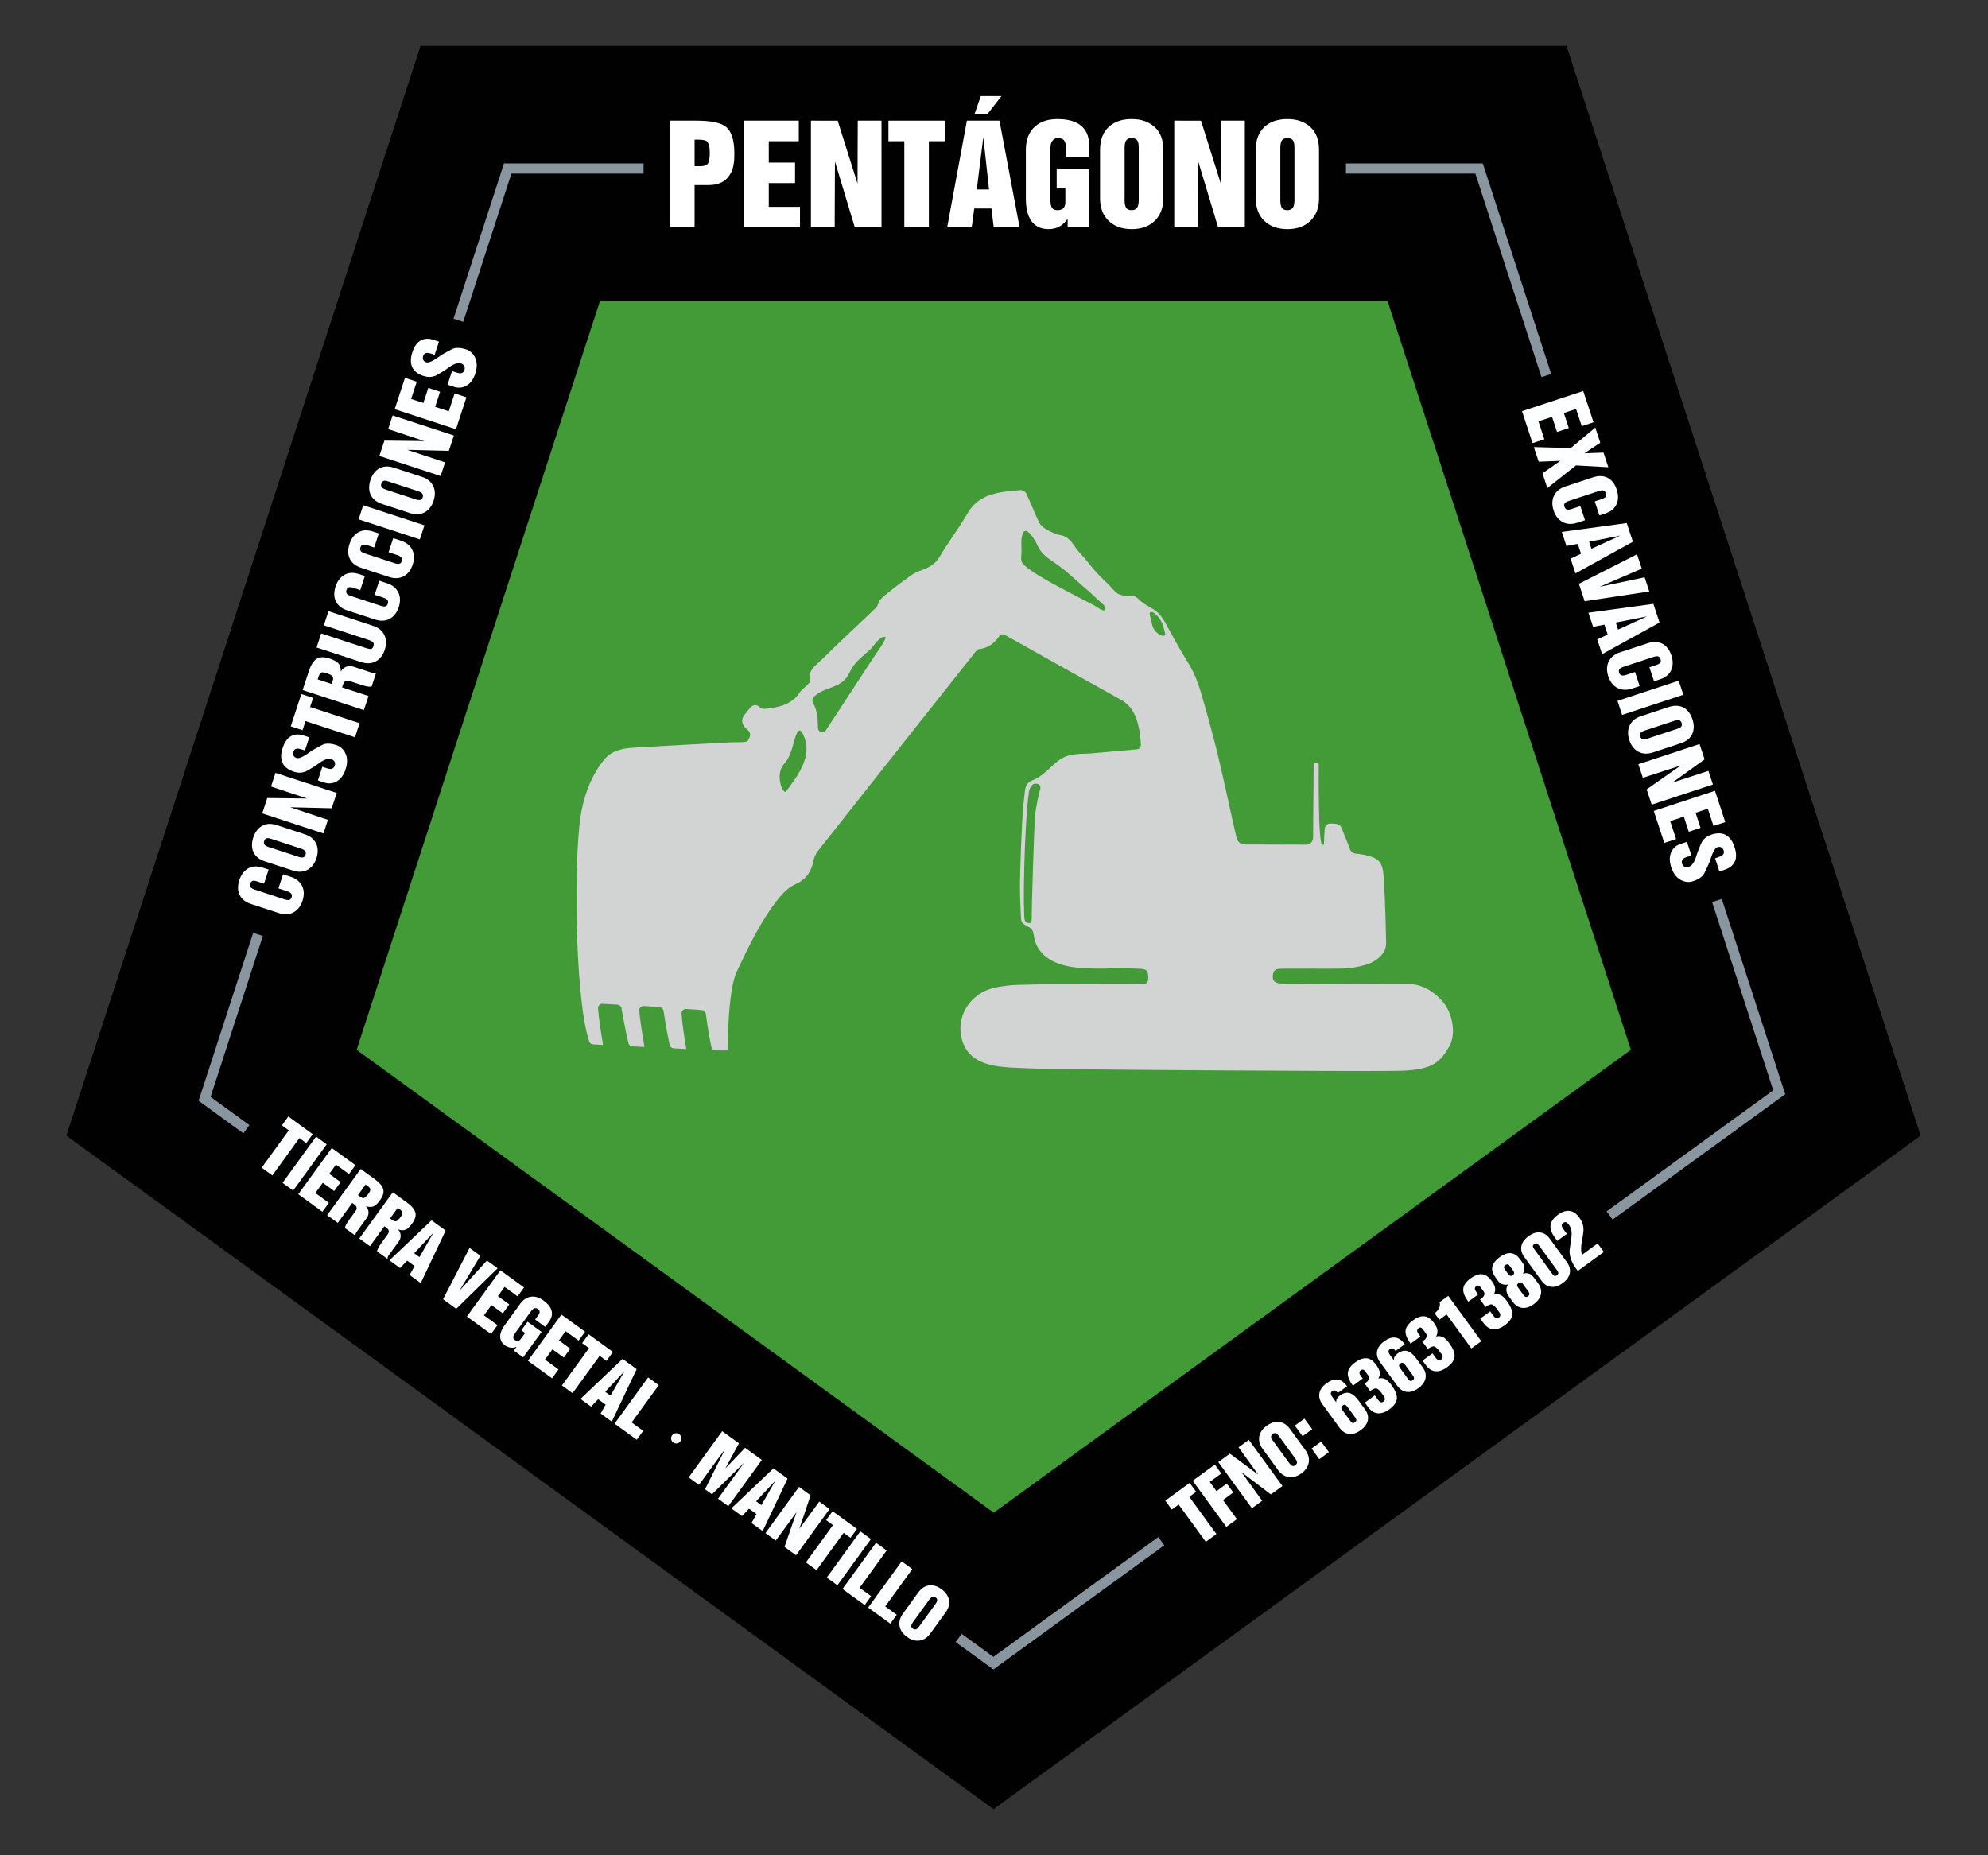 <?xml version="1.0" encoding="UTF-8" standalone="no"?>
<svg
   xmlns:dc="http://purl.org/dc/elements/1.1/"
   xmlns:cc="http://creativecommons.org/ns#"
   xmlns:rdf="http://www.w3.org/1999/02/22-rdf-syntax-ns#"
   xmlns:svg="http://www.w3.org/2000/svg"
   xmlns="http://www.w3.org/2000/svg"
   viewBox="0 0 300 280"
   height="280"
   width="300"
   xml:space="preserve"
   id="svg2"
   version="1.1"><rect x="0" y="0" width="300" height="280" fill="#333333" stroke="none"/><defs
     id="defs6"><clipPath
       id="clipPath26"
       clipPathUnits="userSpaceOnUse"><path
         id="path24"
         d="M 0,506.709 H 532.786 V 0 H 0 Z" /></clipPath></defs><g
     transform="matrix(1.333,0,0,-1.333,0,280)"
     id="g10"><g
       transform="matrix(0.394,0,0,0.394,47.606,204.861)"
       id="g12"><path
         id="path14"
         style="fill:#010101;fill-opacity:1;fill-rule:nonzero;stroke:none"
         d="M 0,0 -101.753,-313.162 164.64,-506.708 431.032,-313.162 329.28,0 Z" /></g><g
       transform="matrix(0.394,0,0,0.394,112.5,38.788)"
       id="g16"><path
         id="path18"
         style="fill:#429b36;fill-opacity:1;fill-rule:nonzero;stroke:none"
         d="M 0,0 183.065,133.004 113.141,348.21 H -113.14 l -69.924,-215.206 z" /></g><g
       transform="matrix(0.394,0,0,0.394,7.5,5.139)"
       id="g20"><g
         clip-path="url(#clipPath26)"
         id="g22"><g
           transform="translate(180.537,479.966)"
           id="g28"><path
             id="path30"
             style="fill:#ffffff;fill-opacity:1;fill-rule:nonzero;stroke:none"
             d="m 0,0 v -7.63 h 1.763 c 1.021,0 1.725,0.27 2.109,0.81 0.331,0.616 0.497,1.644 0.497,3.083 0,1.695 -0.294,2.786 -0.881,3.275 C 3.104,-0.154 2.209,0 0.804,0 Z M -7.057,-25.227 V 5.444 h 7.555 c 4.063,0 6.847,-0.551 8.355,-1.652 1.714,-1.281 2.57,-3.842 2.57,-7.684 0,-1.05 -0.02,-1.774 -0.057,-2.17 -0.037,-0.397 -0.135,-0.986 -0.286,-1.767 -0.155,-0.781 -0.487,-1.557 -0.999,-2.325 -1.202,-1.947 -3.234,-2.92 -6.095,-2.92 H 0 v -12.153 z" /></g><g
           transform="translate(194.796,454.74)"
           id="g32"><path
             id="path34"
             style="fill:#ffffff;fill-opacity:1;fill-rule:nonzero;stroke:none"
             d="M 0,0 V 30.67 H 15.681 V 24.766 H 7.056 v -6.134 h 7.552 V 12.728 H 7.056 V 5.904 h 8.971 V 0 Z" /></g><g
           transform="translate(213.965,454.74)"
           id="g36"><path
             id="path38"
             style="fill:#ffffff;fill-opacity:1;fill-rule:nonzero;stroke:none"
             d="m 0,0 v 30.67 l 7.689,-0.005 5.697,-18.089 0.072,18.094 h 6.824 L 20.282,0 H 12.613 L 6.902,18.938 6.825,0 Z" /></g><g
           transform="translate(236.239,479.506)"
           id="g40"><path
             id="path42"
             style="fill:#ffffff;fill-opacity:1;fill-rule:nonzero;stroke:none"
             d="M 0,0 V 5.904 H 16.179 V 0 H 11.617 V -24.766 H 4.564 V 0 Z" /></g><g
           transform="translate(261.618,465.627)"
           id="g44"><path
             id="path46"
             style="fill:#ffffff;fill-opacity:1;fill-rule:nonzero;stroke:none"
             d="M 0,0 H 3.528 L 1.88,15.029 Z M 1.15,26.836 H 7.093 L 3.03,21.623 h -3.682 z m -3.986,-7.053 h 9.354 l 5.79,-30.671 H 4.87 l -0.652,5.444 h -4.945 l -0.73,-5.444 H -8.51 Z" /></g><g
           transform="translate(275.725,463.098)"
           id="g48"><path
             id="path50"
             style="fill:#ffffff;fill-opacity:1;fill-rule:nonzero;stroke:none"
             d="m 0,0 v 13.917 c 0,2.887 0.856,5.11 2.57,6.67 1.611,1.456 3.783,2.184 6.519,2.184 2.707,0 4.815,-0.523 6.323,-1.57 1.84,-1.28 2.762,-3.26 2.762,-5.944 v -3.411 h -6.71 v 3.067 c 0,1.61 -0.741,2.415 -2.224,2.415 -0.741,0 -1.342,-0.345 -1.8,-1.035 C 7.183,15.731 7.057,15.143 7.057,14.529 V -0.614 c 0,-0.92 0.152,-1.636 0.458,-2.148 0.306,-0.434 0.83,-0.651 1.574,-0.651 1.508,0 2.26,0.767 2.26,2.3 V 2.835 H 8.856 V 8.51 h 9.318 V -8.358 h -6.172 v 2.492 c -1.306,-1.995 -3.146,-2.99 -5.521,-2.99 -2.277,0 -3.988,0.894 -5.138,2.682 C 0.447,-4.691 0,-2.634 0,0" /></g><g
           transform="translate(304.098,477.627)"
           id="g52"><path
             id="path54"
             style="fill:#ffffff;fill-opacity:1;fill-rule:nonzero;stroke:none"
             d="m 0,0 v -15.143 c 0,-0.919 0.151,-1.636 0.458,-2.148 0.306,-0.434 0.83,-0.65 1.573,-0.65 0.842,0 1.431,0.358 1.763,1.073 0.178,0.536 0.269,1.112 0.269,1.725 V 0 C 4.063,0.741 3.986,1.33 3.831,1.764 3.525,2.454 2.925,2.799 2.031,2.799 1.187,2.799 0.598,2.467 0.266,1.803 0.089,1.267 0,0.666 0,0 m -7.057,-14.529 v 13.917 c 0,2.887 0.856,5.111 2.571,6.67 1.61,1.457 3.782,2.185 6.517,2.185 2.707,0 4.9,-0.754 6.573,-2.263 1.674,-1.507 2.513,-3.705 2.513,-6.592 v -13.917 c 0,-2.71 -0.818,-4.863 -2.455,-6.461 -1.635,-1.597 -3.847,-2.395 -6.631,-2.395 -2.76,0 -4.964,0.791 -6.615,2.376 -1.648,1.584 -2.473,3.744 -2.473,6.48" /></g><g
           transform="translate(318.356,454.74)"
           id="g56"><path
             id="path58"
             style="fill:#ffffff;fill-opacity:1;fill-rule:nonzero;stroke:none"
             d="m 0,0 v 30.67 l 7.688,-0.005 5.698,-18.089 0.071,18.094 h 6.825 V 0 H 12.613 L 6.902,18.938 6.824,0 Z" /></g><g
           transform="translate(348.837,477.627)"
           id="g60"><path
             id="path62"
             style="fill:#ffffff;fill-opacity:1;fill-rule:nonzero;stroke:none"
             d="m 0,0 v -15.143 c 0,-0.919 0.151,-1.636 0.458,-2.148 0.306,-0.434 0.83,-0.65 1.573,-0.65 0.842,0 1.431,0.358 1.763,1.073 0.178,0.536 0.269,1.112 0.269,1.725 V 0 C 4.063,0.741 3.986,1.33 3.831,1.764 3.525,2.454 2.925,2.799 2.031,2.799 1.187,2.799 0.598,2.467 0.267,1.803 0.089,1.267 0,0.666 0,0 m -7.057,-14.529 v 13.917 c 0,2.887 0.856,5.111 2.571,6.67 1.61,1.457 3.782,2.185 6.517,2.185 2.707,0 4.9,-0.754 6.573,-2.263 1.674,-1.507 2.513,-3.705 2.513,-6.592 v -13.917 c 0,-2.71 -0.818,-4.863 -2.455,-6.461 -1.635,-1.597 -3.847,-2.395 -6.631,-2.395 -2.76,0 -4.964,0.791 -6.615,2.376 -1.648,1.584 -2.473,3.744 -2.473,6.48" /></g><g
           transform="translate(418.282,401.927)"
           id="g64"><path
             id="path66"
             style="fill:#fdfeff;fill-opacity:1;fill-rule:nonzero;stroke:none"
             d="M 0,0 17.587,5.797 20.551,-3.193 17.163,-4.31 15.532,0.638 12.019,-0.521 13.443,-4.853 10.061,-5.969 8.63,-1.637 4.716,-2.927 6.415,-8.072 3.027,-9.188 Z" /></g><g
           transform="translate(421.682,391.614)"
           id="g68"><path
             id="path70"
             style="fill:#fdfeff;fill-opacity:1;fill-rule:nonzero;stroke:none"
             d="m 0,0 10.61,-0.28 7.039,5.88 1.437,-4.35 -4.556,-3.039 5.489,0.201 1.385,-4.198 -9.295,0.518 -8.229,-6.516 -1.397,4.244 5.106,3.585 -6.204,-0.243 z" /></g><g
           transform="translate(430.723,380.288)"
           id="g72"><path
             id="path74"
             style="fill:#fdfeff;fill-opacity:1;fill-rule:nonzero;stroke:none"
             d="m 0,0 7.983,2.633 c 1.655,0.543 3.091,0.474 4.31,-0.215 1.139,-0.647 1.969,-1.754 2.484,-3.322 0.509,-1.551 0.493,-2.953 -0.057,-4.198 -0.55,-1.245 -1.649,-2.14 -3.302,-2.684 l -1.632,-0.538 -1.327,4.043 1.975,0.653 c 0.428,0.14 0.749,0.297 0.966,0.466 0.338,0.306 0.424,0.715 0.258,1.227 -0.16,0.484 -0.464,0.759 -0.91,0.825 C 10.41,-1.107 10.05,-1.17 9.666,-1.296 L 0.984,-4.158 c -0.526,-0.174 -0.91,-0.398 -1.144,-0.669 -0.194,-0.261 -0.217,-0.601 -0.08,-1.027 0.16,-0.484 0.475,-0.75 0.95,-0.808 0.344,-0.003 0.686,0.055 1.042,0.172 l 2.569,0.847 1.333,-4.043 -2.22,-0.732 c -1.551,-0.513 -2.942,-0.45 -4.166,0.188 -1.225,0.633 -2.101,1.749 -2.627,3.345 -0.521,1.586 -0.487,3.002 0.115,4.244 C -2.649,-1.396 -1.567,-0.515 0,0" /></g><g
           transform="translate(437.568,364.41)"
           id="g76"><path
             id="path78"
             style="fill:#fdfeff;fill-opacity:1;fill-rule:nonzero;stroke:none"
             d="m 0,0 0.664,-2.023 8.31,3.786 z m -7.852,2.821 18.658,2.544 1.767,-5.362 -16.499,-9.094 -1.396,4.241 2.993,1.405 -0.933,2.836 -3.257,-0.613 z" /></g><g
           transform="translate(434.627,352.326)"
           id="g80"><path
             id="path82"
             style="fill:#fdfeff;fill-opacity:1;fill-rule:nonzero;stroke:none"
             d="M 0,0 16.705,8.479 18.067,4.35 5.94,-0.867 18.886,1.863 20.225,-2.203 1.654,-5.01 Z" /></g><g
           transform="translate(445.219,341.194)"
           id="g84"><path
             id="path86"
             style="fill:#fdfeff;fill-opacity:1;fill-rule:nonzero;stroke:none"
             d="m 0,0 0.664,-2.026 8.31,3.789 z M -7.852,2.822 10.806,5.366 12.574,0 l -16.5,-9.094 -1.396,4.241 2.993,1.405 -0.933,2.836 -3.256,-0.613 z" /></g><g
           transform="translate(446.433,332.622)"
           id="g88"><path
             id="path90"
             style="fill:#fdfeff;fill-opacity:1;fill-rule:nonzero;stroke:none"
             d="m 0,0 7.978,2.632 c 1.66,0.544 3.096,0.475 4.315,-0.211 1.139,-0.647 1.963,-1.754 2.483,-3.322 0.51,-1.554 0.493,-2.953 -0.056,-4.201 -0.55,-1.245 -1.649,-2.141 -3.309,-2.684 l -1.625,-0.538 -1.333,4.043 1.98,0.653 c 0.423,0.14 0.75,0.297 0.967,0.469 0.337,0.306 0.423,0.712 0.251,1.227 -0.154,0.484 -0.457,0.759 -0.903,0.822 -0.338,0.003 -0.704,-0.06 -1.082,-0.186 L 0.979,-4.158 C 0.452,-4.333 0.074,-4.553 -0.166,-4.827 -0.354,-5.088 -0.378,-5.425 -0.24,-5.852 c 0.16,-0.483 0.474,-0.752 0.95,-0.81 0.343,-0.003 0.686,0.055 1.041,0.172 l 2.569,0.847 1.334,-4.043 -2.22,-0.732 c -1.551,-0.513 -2.942,-0.45 -4.166,0.188 -1.225,0.635 -2.101,1.749 -2.627,3.348 -0.527,1.583 -0.487,2.999 0.108,4.244 C -2.649,-1.396 -1.568,-0.515 0,0" /></g><g
           transform="translate(445.712,318.689)"
           id="g92"><path
             id="path94"
             style="fill:#fdfeff;fill-opacity:1;fill-rule:nonzero;stroke:none"
             d="M 0,0 17.587,5.797 18.921,1.751 1.334,-4.046 Z" /></g><g
           transform="translate(462.142,312.989)"
           id="g96"><path
             id="path98"
             style="fill:#fdfeff;fill-opacity:1;fill-rule:nonzero;stroke:none"
             d="m 0,0 -8.688,-2.861 c -0.526,-0.175 -0.909,-0.395 -1.144,-0.67 -0.189,-0.261 -0.217,-0.598 -0.074,-1.024 0.16,-0.484 0.475,-0.753 0.95,-0.81 0.344,-0.003 0.686,0.054 1.036,0.172 l 8.688,2.861 c 0.422,0.14 0.749,0.298 0.966,0.469 0.338,0.306 0.424,0.713 0.252,1.228 C 1.826,-0.151 1.528,0.123 1.082,0.186 0.738,0.189 0.378,0.126 0,0 m -9.666,1.296 7.979,2.633 C -0.028,4.473 1.408,4.404 2.627,3.717 3.767,3.07 4.59,1.963 5.111,0.395 5.62,-1.159 5.604,-2.558 5.054,-3.806 4.504,-5.05 3.405,-5.946 1.746,-6.49 l -7.977,-2.632 c -1.552,-0.512 -2.949,-0.449 -4.173,0.188 -1.219,0.636 -2.094,1.749 -2.621,3.349 -0.527,1.582 -0.487,2.999 0.109,4.243 0.601,1.242 1.683,2.123 3.25,2.638" /></g><g
           transform="translate(451.71,300.481)"
           id="g100"><path
             id="path102"
             style="fill:#fdfeff;fill-opacity:1;fill-rule:nonzero;stroke:none"
             d="m 0,0 17.587,5.797 1.453,-4.406 -9.3,-6.688 10.394,3.38 1.287,-3.915 -17.587,-5.797 -1.447,4.398 9.78,6.856 -10.873,-3.537 z" /></g><g
           transform="translate(456.139,287.05)"
           id="g104"><path
             id="path106"
             style="fill:#fdfeff;fill-opacity:1;fill-rule:nonzero;stroke:none"
             d="M 0,0 17.587,5.797 20.551,-3.194 17.163,-4.31 15.532,0.638 12.019,-0.521 13.443,-4.854 10.061,-5.969 8.63,-1.637 4.716,-2.928 6.415,-8.072 3.027,-9.188 Z" /></g><g
           transform="translate(465.668,278.176)"
           id="g108"><path
             id="path110"
             style="fill:#fdfeff;fill-opacity:1;fill-rule:nonzero;stroke:none"
             d="m 0,0 1.288,-3.912 -1.293,-0.429 c -0.59,-0.195 -0.984,-0.412 -1.196,-0.661 -0.292,-0.355 -0.35,-0.784 -0.184,-1.293 0.138,-0.424 0.384,-0.713 0.739,-0.882 0.355,-0.163 0.715,-0.186 1.082,-0.066 0.794,0.261 1.447,1.019 1.957,2.272 l 0.726,2.158 c 0.636,1.623 1.054,2.584 1.242,2.887 0.281,0.432 0.653,0.842 1.111,1.217 0.464,0.329 0.984,0.592 1.568,0.783 1.642,0.541 3.022,0.504 4.132,-0.108 1.115,-0.621 1.945,-1.76 2.495,-3.431 0.561,-1.703 0.595,-3.097 0.092,-4.189 -0.504,-1.091 -1.448,-1.869 -2.839,-2.33 l -1.585,-0.52 -1.248,3.782 0.944,0.312 c 0.532,0.175 0.939,0.384 1.237,0.63 0.354,0.343 0.452,0.77 0.28,1.285 -0.144,0.426 -0.366,0.726 -0.676,0.898 -0.309,0.175 -0.675,0.192 -1.099,0.052 -0.56,-0.184 -1.086,-0.936 -1.596,-2.258 l -0.79,-2.26 C 5.488,-8.127 4.894,-9.32 4.596,-9.652 c -0.647,-0.698 -1.585,-1.25 -2.822,-1.657 -1.082,-0.358 -2.169,-0.289 -3.261,0.215 -1.397,0.647 -2.409,1.911 -3.034,3.803 -0.589,1.803 -0.543,3.336 0.143,4.604 0.544,1.007 1.374,1.694 2.489,2.063 z" /></g><g
           transform="translate(61.092,257.696)"
           id="g112"><path
             id="path114"
             style="fill:#fdfeff;fill-opacity:1;fill-rule:nonzero;stroke:none"
             d="m 0,0 -7.983,2.619 c -1.657,0.542 -2.773,1.45 -3.345,2.727 -0.533,1.197 -0.544,2.581 -0.029,4.152 0.509,1.55 1.354,2.669 2.532,3.345 1.182,0.677 2.601,0.743 4.258,0.2 l 1.629,-0.532 -1.328,-4.047 -1.981,0.65 C -6.673,9.253 -7.025,9.317 -7.299,9.312 -7.754,9.263 -8.066,8.987 -8.232,8.473 -8.393,7.988 -8.313,7.589 -7.992,7.274 -7.72,7.068 -7.391,6.905 -7.01,6.779 L 1.68,3.932 C 2.207,3.759 2.647,3.711 2.996,3.793 3.305,3.888 3.525,4.146 3.666,4.573 3.826,5.057 3.731,5.463 3.382,5.786 3.108,5.991 2.796,6.149 2.444,6.266 l -2.575,0.842 1.327,4.046 2.221,-0.727 C 4.971,9.918 6.052,9.042 6.662,7.805 7.271,6.566 7.314,5.148 6.791,3.55 6.27,1.965 5.403,0.849 4.181,0.201 2.965,-0.446 1.571,-0.512 0,0" /></g><g
           transform="translate(58.09,276.708)"
           id="g116"><path
             id="path118"
             style="fill:#fdfeff;fill-opacity:1;fill-rule:nonzero;stroke:none"
             d="m 0,0 8.688,-2.849 c 0.529,-0.172 0.967,-0.22 1.319,-0.14 0.306,0.096 0.529,0.354 0.669,0.78 0.157,0.486 0.066,0.89 -0.283,1.213 -0.275,0.205 -0.587,0.367 -0.938,0.481 L 0.764,2.333 C 0.338,2.473 -0.014,2.536 -0.292,2.53 -0.744,2.484 -1.053,2.205 -1.225,1.691 -1.382,1.208 -1.302,0.807 -0.981,0.492 -0.709,0.289 -0.38,0.123 0,0 m 7.011,-6.779 -7.984,2.616 c -1.659,0.543 -2.776,1.451 -3.345,2.729 -0.535,1.195 -0.544,2.581 -0.029,4.15 0.51,1.551 1.354,2.669 2.533,3.345 1.182,0.676 2.598,0.745 4.258,0.203 l 7.983,-2.618 c 1.554,-0.508 2.636,-1.385 3.245,-2.623 0.61,-1.239 0.653,-2.655 0.126,-4.255 C 13.28,-4.817 12.413,-5.933 11.191,-6.581 9.975,-7.225 8.579,-7.294 7.011,-6.779" /></g><g
           transform="translate(73.906,280.588)"
           id="g120"><path
             id="path122"
             style="fill:#fdfeff;fill-opacity:1;fill-rule:nonzero;stroke:none"
             d="m 0,0 -17.598,5.766 1.448,4.409 11.451,-0.131 -10.369,3.442 1.284,3.916 L 3.814,11.635 2.372,7.237 -9.572,7.52 1.282,3.915 Z" /></g><g
           transform="translate(72.297,295.827)"
           id="g124"><path
             id="path126"
             style="fill:#fdfeff;fill-opacity:1;fill-rule:nonzero;stroke:none"
             d="M 0,0 1.285,3.916 2.581,3.49 C 3.168,3.298 3.62,3.238 3.935,3.312 4.378,3.427 4.685,3.736 4.851,4.248 4.988,4.668 4.965,5.049 4.776,5.393 4.587,5.736 4.312,5.968 3.946,6.088 3.151,6.348 2.178,6.125 1.022,5.42 L -0.844,4.113 C -2.315,3.187 -3.222,2.657 -3.557,2.525 -4.037,2.345 -4.578,2.239 -5.17,2.206 c -0.567,0.007 -1.145,0.107 -1.729,0.299 -1.643,0.538 -2.729,1.385 -3.262,2.541 -0.527,1.159 -0.521,2.57 0.029,4.244 0.558,1.702 1.362,2.841 2.409,3.422 1.053,0.581 2.278,0.645 3.668,0.189 L -2.469,12.382 -3.711,8.597 -4.655,8.906 C -5.185,9.081 -5.64,9.157 -6.021,9.134 -6.513,9.069 -6.842,8.779 -7.01,8.266 -7.15,7.839 -7.148,7.464 -7.002,7.142 -6.856,6.817 -6.57,6.586 -6.144,6.445 c 0.556,-0.181 1.432,0.111 2.622,0.873 l 1.977,1.348 c 1.949,1.133 3.139,1.74 3.571,1.827 0.936,0.182 2.02,0.07 3.254,-0.333 C 6.364,9.804 7.197,9.101 7.778,8.048 8.522,6.7 8.582,5.081 7.964,3.188 7.372,1.385 6.424,0.177 5.12,-0.434 4.083,-0.921 3.008,-0.986 1.892,-0.62 Z" /></g><g
           transform="translate(67.891,310.255)"
           id="g128"><path
             id="path130"
             style="fill:#fdfeff;fill-opacity:1;fill-rule:nonzero;stroke:none"
             d="M 0,0 -3.385,1.11 -0.344,10.394 3.042,9.284 2.183,6.666 16.396,2.01 15.071,-2.036 0.858,2.62 Z" /></g><g
           transform="translate(72.24,324.86)"
           id="g132"><path
             id="path134"
             style="fill:#fdfeff;fill-opacity:1;fill-rule:nonzero;stroke:none"
             d="m 0,0 4.026,-1.319 0.318,0.97 C 4.533,0.228 4.461,0.688 4.135,1.034 L 3.646,1.336 2.727,1.738 C 2.032,1.964 1.531,2.056 1.222,2.01 0.815,1.916 0.495,1.512 0.261,0.791 Z m 13.28,-8.832 -17.598,5.766 1.752,5.342 c 0.589,1.806 1.333,3.008 2.232,3.606 0.895,0.6 2.131,0.64 3.705,0.126 C 4.501,5.637 5.314,5.227 5.797,4.774 6.387,4.19 6.673,3.341 6.65,2.228 c 0.372,0.69 0.887,1.156 1.551,1.39 0.638,0.266 1.325,0.275 2.058,0.035 L 13.36,2.637 14.614,2.226 c 0.177,-0.059 0.343,-0.111 0.495,-0.162 0.154,-0.051 0.317,-0.106 0.495,-0.163 0.426,-0.138 0.83,-0.117 1.216,0.066 l -1.314,-4.006 c -0.188,-0.082 -0.572,-0.086 -1.15,-0.011 -0.486,0.094 -0.939,0.206 -1.351,0.332 -0.411,0.128 -0.735,0.229 -0.972,0.306 L 9.217,-0.489 C 8.733,-0.331 8.333,-0.328 8.015,-0.482 7.695,-0.637 7.443,-0.995 7.26,-1.552 l -0.243,-0.747 7.588,-2.487 z" /></g><g
           transform="translate(84.725,329.832)"
           id="g136"><path
             id="path138"
             style="fill:#fdfeff;fill-opacity:1;fill-rule:nonzero;stroke:none"
             d="M 0,0 -12.794,4.192 -11.469,8.238 1.376,4.029 C 1.992,3.827 2.461,3.734 2.784,3.751 3.107,3.766 3.359,4.055 3.542,4.613 3.666,4.993 3.648,5.319 3.485,5.591 3.322,5.865 2.875,6.122 2.14,6.364 l -12.845,4.208 1.328,4.046 12.794,-4.194 C 4.973,9.915 6.058,9.04 6.667,7.8 7.279,6.562 7.32,5.144 6.796,3.545 6.278,1.96 5.408,0.844 4.189,0.197 2.97,-0.449 1.574,-0.515 0,0" /></g><g
           transform="translate(88.743,342.059)"
           id="g140"><path
             id="path142"
             style="fill:#fdfeff;fill-opacity:1;fill-rule:nonzero;stroke:none"
             d="m 0,0 -7.986,2.618 c -1.658,0.543 -2.773,1.451 -3.346,2.727 -0.532,1.197 -0.541,2.581 -0.028,4.15 0.509,1.553 1.356,2.669 2.535,3.347 1.179,0.676 2.598,0.744 4.255,0.201 l 1.628,-0.532 -1.325,-4.047 -1.98,0.65 C -6.673,9.253 -7.025,9.316 -7.303,9.312 -7.758,9.263 -8.067,8.987 -8.235,8.472 -8.393,7.988 -8.315,7.589 -7.995,7.272 -7.72,7.068 -7.394,6.905 -7.011,6.779 L 1.677,3.932 C 2.203,3.759 2.644,3.711 2.996,3.792 3.302,3.887 3.525,4.146 3.663,4.573 3.823,5.056 3.729,5.46 3.382,5.786 3.104,5.991 2.792,6.149 2.441,6.265 l -2.573,0.843 1.325,4.046 2.224,-0.727 C 4.967,9.918 6.052,9.042 6.659,7.803 7.268,6.564 7.311,5.148 6.787,3.548 6.267,1.963 5.399,0.849 4.181,0.2 2.961,-0.446 1.568,-0.512 0,0" /></g><g
           transform="translate(92.748,354.291)"
           id="g144"><path
             id="path146"
             style="fill:#fdfeff;fill-opacity:1;fill-rule:nonzero;stroke:none"
             d="m 0,0 -7.983,2.615 c -1.657,0.544 -2.773,1.451 -3.346,2.73 -0.532,1.195 -0.54,2.578 -0.025,4.15 0.506,1.55 1.35,2.669 2.529,3.344 1.182,0.677 2.601,0.744 4.258,0.201 l 1.629,-0.532 -1.326,-4.047 -1.98,0.65 C -6.673,9.25 -7.022,9.314 -7.3,9.309 -7.754,9.263 -8.063,8.984 -8.232,8.47 -8.39,7.986 -8.31,7.586 -7.992,7.271 -7.72,7.068 -7.391,6.902 -7.011,6.779 L 1.68,3.93 C 2.206,3.757 2.647,3.708 2.999,3.79 3.305,3.884 3.525,4.144 3.668,4.57 3.826,5.053 3.731,5.46 3.382,5.783 3.107,5.988 2.796,6.146 2.444,6.262 l -2.575,0.843 1.327,4.046 2.221,-0.727 C 4.973,9.915 6.055,9.04 6.662,7.802 7.271,6.563 7.314,5.145 6.791,3.547 6.272,1.961 5.402,0.846 4.184,0.197 2.964,-0.449 1.571,-0.515 0,0" /></g><g
           transform="translate(101.596,365.079)"
           id="g148"><path
             id="path150"
             style="fill:#fdfeff;fill-opacity:1;fill-rule:nonzero;stroke:none"
             d="M 0,0 -17.598,5.768 -16.27,9.816 1.328,4.049 Z" /></g><g
           transform="translate(91.753,379.416)"
           id="g152"><path
             id="path154"
             style="fill:#fdfeff;fill-opacity:1;fill-rule:nonzero;stroke:none"
             d="m 0,0 8.688,-2.849 c 0.526,-0.173 0.966,-0.22 1.318,-0.139 0.307,0.095 0.53,0.352 0.67,0.781 0.157,0.484 0.063,0.888 -0.283,1.214 -0.275,0.203 -0.59,0.363 -0.942,0.478 L 0.764,2.332 C 0.337,2.472 -0.015,2.537 -0.292,2.531 -0.747,2.483 -1.056,2.206 -1.225,1.692 -1.382,1.208 -1.302,0.81 -0.984,0.494 -0.71,0.289 -0.384,0.123 0,0 m 7.011,-6.779 -7.987,2.615 c -1.657,0.544 -2.773,1.451 -3.345,2.73 -0.532,1.196 -0.541,2.581 -0.026,4.149 0.507,1.554 1.354,2.67 2.533,3.348 1.182,0.676 2.598,0.743 4.255,0.201 l 7.986,-2.618 c 1.554,-0.509 2.636,-1.386 3.245,-2.623 0.607,-1.238 0.65,-2.656 0.126,-4.254 -0.518,-1.585 -1.388,-2.701 -2.607,-3.348 -1.216,-0.647 -2.612,-0.715 -4.18,-0.2" /></g><g
           transform="translate(107.565,383.295)"
           id="g156"><path
             id="path158"
             style="fill:#fdfeff;fill-opacity:1;fill-rule:nonzero;stroke:none"
             d="m 0,0 -17.598,5.768 1.451,4.41 11.448,-0.134 -10.367,3.442 1.282,3.918 L 3.814,11.638 2.372,7.237 -9.569,7.52 1.285,3.917 Z" /></g><g
           transform="translate(111.972,396.739)"
           id="g160"><path
             id="path162"
             style="fill:#fdfeff;fill-opacity:1;fill-rule:nonzero;stroke:none"
             d="m 0,0 -17.598,5.766 2.947,8.994 3.388,-1.111 -1.622,-4.947 3.522,-1.153 1.42,4.332 3.387,-1.11 -1.419,-4.333 3.914,-1.282 1.686,5.145 3.388,-1.11 z" /></g><g
           transform="translate(109.562,409.534)"
           id="g164"><path
             id="path166"
             style="fill:#fdfeff;fill-opacity:1;fill-rule:nonzero;stroke:none"
             d="M 0,0 1.285,3.917 2.581,3.493 C 3.171,3.299 3.62,3.238 3.938,3.313 4.381,3.427 4.685,3.736 4.853,4.248 4.991,4.669 4.965,5.049 4.779,5.393 4.59,5.736 4.312,5.968 3.946,6.088 3.153,6.347 2.181,6.125 1.024,5.42 L -0.844,4.114 C -2.315,3.187 -3.219,2.66 -3.557,2.528 -4.038,2.344 -4.575,2.239 -5.17,2.208 c -0.564,0.008 -1.142,0.105 -1.729,0.297 -1.643,0.538 -2.727,1.386 -3.259,2.541 -0.53,1.159 -0.521,2.57 0.026,4.244 0.558,1.7 1.362,2.841 2.412,3.422 1.053,0.584 2.275,0.645 3.668,0.189 L -2.469,12.382 -3.711,8.596 -4.655,8.907 C -5.185,9.08 -5.637,9.158 -6.018,9.134 -6.51,9.07 -6.839,8.779 -7.008,8.267 -7.148,7.838 -7.145,7.466 -6.999,7.143 -6.853,6.819 -6.57,6.586 -6.144,6.446 -5.585,6.264 -4.713,6.554 -3.52,7.317 l 1.975,1.349 c 1.949,1.133 3.139,1.741 3.571,1.827 0.939,0.182 2.02,0.07 3.254,-0.333 C 6.364,9.804 7.2,9.101 7.778,8.048 8.524,6.697 8.584,5.081 7.964,3.187 7.372,1.384 6.427,0.179 5.122,-0.433 4.086,-0.923 3.01,-0.985 1.895,-0.619 Z" /></g><g
           transform="translate(317.655,86.305)"
           id="g168"><path
             id="path170"
             style="fill:#fdfeff;fill-opacity:1;fill-rule:nonzero;stroke:none"
             d="M 0,0 -1.86,2.556 5.134,7.651 6.993,5.097 5.024,3.66 12.825,-7.051 9.77,-9.271 1.969,1.437 Z" /></g><g
           transform="translate(333.313,81.318)"
           id="g172"><path
             id="path174"
             style="fill:#fdfeff;fill-opacity:1;fill-rule:nonzero;stroke:none"
             d="m 0,0 -9.66,13.263 6.363,4.635 1.86,-2.552 -3.313,-2.415 1.929,-2.653 2.969,2.16 L 2.009,9.886 -0.962,7.726 3.05,2.223 Z" /></g><g
           transform="translate(340.673,86.68)"
           id="g176"><path
             id="path178"
             style="fill:#fdfeff;fill-opacity:1;fill-rule:nonzero;stroke:none"
             d="m 0,0 -9.66,13.263 3.325,2.421 8.161,-6.033 -5.666,7.853 2.953,2.145 L 8.773,6.387 5.454,3.972 -2.981,10.361 2.953,2.148 Z" /></g><g
           transform="translate(346.647,106.178)"
           id="g180"><path
             id="path182"
             style="fill:#fdfeff;fill-opacity:1;fill-rule:nonzero;stroke:none"
             d="M 0,0 4.768,-6.55 C 5.06,-6.947 5.352,-7.211 5.644,-7.334 5.912,-7.426 6.21,-7.356 6.53,-7.122 6.891,-6.856 7.034,-6.516 6.954,-6.104 6.862,-5.812 6.719,-5.537 6.53,-5.268 L 1.758,1.279 C 1.522,1.6 1.306,1.828 1.104,1.972 0.75,2.172 0.384,2.132 0,1.852 -0.366,1.582 -0.521,1.256 -0.452,0.861 -0.36,0.575 -0.211,0.289 0,0 m 1.528,-8.507 -4.383,6.021 c -0.911,1.247 -1.243,2.477 -0.991,3.691 0.236,1.139 0.945,2.137 2.129,2.998 1.174,0.854 2.359,1.22 3.555,1.094 C 3.039,5.171 4.093,4.484 5.002,3.236 l 4.384,-6.02 c 0.853,-1.171 1.179,-2.359 0.973,-3.566 -0.206,-1.208 -0.91,-2.249 -2.112,-3.125 -1.196,-0.87 -2.397,-1.224 -3.611,-1.055 -1.213,0.166 -2.249,0.841 -3.108,2.023" /></g><g
           transform="translate(360.04,100.785)"
           id="g184"><path
             id="path186"
             style="fill:#fdfeff;fill-opacity:1;fill-rule:nonzero;stroke:none"
             d="m 0,0 -2.221,3.05 2.753,2.003 2.22,-3.05 z m -4.808,6.599 -2.22,3.049 2.753,2.003 2.22,-3.049 z" /></g><g
           transform="translate(366.689,114.857)"
           id="g188"><path
             id="path190"
             style="fill:#fdfeff;fill-opacity:1;fill-rule:nonzero;stroke:none"
             d="m 0,0 2.295,-3.147 c 0.229,-0.321 0.452,-0.499 0.664,-0.533 0.206,-0.031 0.424,0.032 0.646,0.195 0.19,0.134 0.316,0.3 0.373,0.498 0.04,0.246 -0.057,0.532 -0.292,0.852 L 1.391,1.016 C 1.156,1.337 0.933,1.511 0.728,1.545 0.516,1.58 0.304,1.517 0.08,1.356 -0.154,1.185 -0.286,0.999 -0.32,0.802 -0.349,0.601 -0.246,0.332 0,0 m -0.818,-5.079 -4.985,6.842 c -0.738,1.015 -1.012,2.054 -0.818,3.113 0.194,1.053 0.875,2.009 2.049,2.861 1.093,0.799 2.14,1.151 3.13,1.054 0.99,-0.092 1.912,-0.73 2.77,-1.906 L -1.321,4.95 C -1.591,5.322 -1.854,5.557 -2.111,5.651 -2.369,5.749 -2.644,5.691 -2.93,5.482 -3.216,5.273 -3.354,5.03 -3.336,4.753 -3.319,4.473 -3.182,4.155 -2.919,3.8 l 1.076,-1.482 0.03,-0.035 c 0.016,0.47 0.096,0.836 0.256,1.105 0.155,0.263 0.447,0.55 0.87,0.858 C 0.315,4.977 1.288,5.18 2.238,4.859 3.057,4.538 3.841,3.852 4.607,2.799 L 6.479,0.229 C 7.229,-0.798 7.497,-1.843 7.285,-2.898 7.074,-3.96 6.393,-4.904 5.248,-5.74 4.075,-6.596 2.959,-6.956 1.895,-6.821 0.836,-6.69 -0.068,-6.106 -0.818,-5.079" /></g><g
           transform="translate(374.026,115.79)"
           id="g192"><path
             id="path194"
             style="fill:#fdfeff;fill-opacity:1;fill-rule:nonzero;stroke:none"
             d="M 0,0 -0.904,1.242 1.946,3.319 2.937,1.961 C 3.153,1.66 3.388,1.466 3.646,1.374 3.897,1.276 4.172,1.337 4.458,1.546 4.722,1.74 4.859,1.975 4.854,2.255 c 0,0.278 -0.11,0.566 -0.321,0.864 L 3.852,4.047 C 3.319,4.779 2.833,5.202 2.393,5.32 2.232,5.354 1.992,5.312 1.671,5.186 1.345,5.06 0.99,4.856 0.602,4.573 l -1.569,2.157 0.515,0.373 c 0.32,0.234 0.55,0.526 0.692,0.883 0.132,0.359 0.074,0.707 -0.172,1.051 l -0.789,1.084 c -0.132,0.178 -0.229,0.304 -0.298,0.372 -0.068,0.07 -0.188,0.147 -0.36,0.221 -0.178,0.077 -0.406,0.012 -0.692,-0.2 C -2.569,10.153 -2.587,9.646 -2.117,9 l 0.612,-0.839 -2.833,-2.06 c -0.996,1.365 -1.482,2.53 -1.459,3.497 0.028,1.128 0.738,2.195 2.129,3.208 1.15,0.838 2.191,1.233 3.124,1.181 C 0.51,13.938 1.471,13.314 2.341,12.116 2.873,11.386 3.199,10.76 3.325,10.238 3.485,9.558 3.371,8.865 2.987,8.161 3.709,8.385 4.418,8.299 5.122,7.915 5.654,7.577 6.204,7.022 6.771,6.247 7.807,4.819 8.315,3.595 8.304,2.57 8.275,1.431 7.555,0.35 6.146,-0.675 4.99,-1.517 3.88,-1.902 2.827,-1.825 1.774,-1.748 0.83,-1.139 0,0" /></g><g
           transform="translate(383.269,126.932)"
           id="g196"><path
             id="path198"
             style="fill:#fdfeff;fill-opacity:1;fill-rule:nonzero;stroke:none"
             d="m 0,0 2.295,-3.147 c 0.234,-0.321 0.452,-0.501 0.663,-0.533 0.212,-0.034 0.424,0.03 0.647,0.193 0.189,0.133 0.315,0.302 0.372,0.5 0.041,0.246 -0.057,0.532 -0.291,0.852 L 1.391,1.014 C 1.155,1.334 0.938,1.512 0.727,1.546 0.515,1.58 0.303,1.517 0.08,1.354 -0.149,1.185 -0.286,0.999 -0.315,0.799 -0.35,0.599 -0.241,0.332 0,0 m -0.818,-5.082 -4.98,6.842 c -0.744,1.016 -1.018,2.054 -0.824,3.113 0.2,1.057 0.882,2.012 2.049,2.865 1.098,0.795 2.14,1.148 3.131,1.053 0.99,-0.095 1.917,-0.732 2.769,-1.909 L -1.322,4.951 c -0.27,0.371 -0.532,0.604 -0.79,0.698 -0.258,0.1 -0.527,0.04 -0.819,-0.166 -0.286,-0.212 -0.423,-0.455 -0.4,-0.733 0.012,-0.277 0.148,-0.595 0.412,-0.952 l 1.076,-1.48 0.029,-0.034 c 0.016,0.469 0.102,0.835 0.257,1.102 0.155,0.265 0.447,0.552 0.87,0.861 C 0.314,4.974 1.293,5.18 2.237,4.856 3.056,4.536 3.846,3.852 4.606,2.799 L 6.478,0.229 C 7.228,-0.798 7.497,-1.843 7.285,-2.901 7.079,-3.96 6.397,-4.904 5.247,-5.742 4.074,-6.599 2.958,-6.959 1.899,-6.821 c -1.064,0.132 -1.968,0.713 -2.717,1.739" /></g><g
           transform="translate(390.606,127.866)"
           id="g200"><path
             id="path202"
             style="fill:#fdfeff;fill-opacity:1;fill-rule:nonzero;stroke:none"
             d="M 0,0 -0.904,1.241 1.945,3.319 2.941,1.957 C 3.153,1.659 3.388,1.465 3.646,1.37 3.896,1.275 4.172,1.333 4.458,1.545 c 0.269,0.191 0.4,0.429 0.395,0.707 0,0.277 -0.103,0.566 -0.321,0.866 L 3.856,4.046 C 3.324,4.775 2.838,5.202 2.397,5.316 2.231,5.354 1.991,5.311 1.671,5.185 1.345,5.056 0.989,4.853 0.601,4.572 l -1.569,2.155 0.516,0.375 c 0.32,0.235 0.549,0.526 0.692,0.884 0.131,0.358 0.08,0.706 -0.172,1.05 l -0.79,1.082 c -0.132,0.177 -0.228,0.303 -0.298,0.372 -0.062,0.069 -0.188,0.146 -0.36,0.223 -0.178,0.074 -0.406,0.009 -0.692,-0.2 C -2.57,10.152 -2.587,9.646 -2.112,8.999 L -1.506,8.16 -4.339,6.101 c -0.995,1.364 -1.481,2.529 -1.459,3.496 0.028,1.128 0.738,2.192 2.129,3.208 1.15,0.839 2.192,1.233 3.125,1.181 C 0.509,13.935 1.471,13.314 2.34,12.115 2.872,11.386 3.204,10.759 3.324,10.238 3.484,9.557 3.37,8.864 2.987,8.16 3.708,8.381 4.418,8.298 5.121,7.914 5.653,7.574 6.203,7.019 6.77,6.243 7.806,4.818 8.32,3.594 8.304,2.569 8.275,1.431 7.554,0.346 6.146,-0.676 4.99,-1.52 3.886,-1.906 2.826,-1.826 1.773,-1.752 0.829,-1.143 0,0" /></g><g
           transform="translate(394.52,140.859)"
           id="g204"><path
             id="path206"
             style="fill:#fdfeff;fill-opacity:1;fill-rule:nonzero;stroke:none"
             d="m 0,0 -1.356,1.857 c 0.544,0.396 0.961,0.871 1.258,1.425 C 0.2,3.838 0.264,4.422 0.08,5.034 L 2.569,6.848 12.063,-6.184 9.208,-8.261 2.089,1.522 Z" /></g><g
           transform="translate(407.191,139.941)"
           id="g208"><path
             id="path210"
             style="fill:#fdfeff;fill-opacity:1;fill-rule:nonzero;stroke:none"
             d="M 0,0 -0.91,1.242 1.945,3.319 2.936,1.957 C 3.153,1.659 3.388,1.465 3.64,1.368 3.897,1.276 4.166,1.333 4.452,1.542 4.721,1.736 4.853,1.975 4.853,2.249 4.847,2.529 4.744,2.815 4.526,3.116 L 3.852,4.046 C 3.319,4.772 2.833,5.202 2.392,5.316 2.231,5.351 1.985,5.308 1.665,5.182 1.339,5.056 0.984,4.853 0.601,4.572 l -1.569,2.156 0.51,0.375 c 0.32,0.234 0.549,0.526 0.692,0.88 0.138,0.361 0.08,0.71 -0.172,1.053 l -0.79,1.082 c -0.125,0.178 -0.222,0.304 -0.296,0.372 -0.064,0.069 -0.184,0.143 -0.362,0.223 -0.176,0.075 -0.406,0.006 -0.692,-0.2 -0.497,-0.364 -0.509,-0.869 -0.04,-1.517 L -1.511,8.161 -4.344,6.098 c -0.996,1.365 -1.482,2.532 -1.46,3.5 0.03,1.124 0.739,2.191 2.129,3.204 1.151,0.839 2.198,1.233 3.131,1.184 1.047,-0.05 2.009,-0.674 2.879,-1.871 C 2.867,11.383 3.199,10.759 3.319,10.238 3.479,9.558 3.365,8.865 2.987,8.161 3.702,8.378 4.418,8.298 5.116,7.912 5.654,7.571 6.203,7.02 6.765,6.243 7.8,4.818 8.315,3.594 8.298,2.566 8.27,1.428 7.548,0.346 6.146,-0.676 4.984,-1.522 3.88,-1.906 2.821,-1.826 1.769,-1.751 0.829,-1.142 0,0" /></g><g
           transform="translate(417.189,150.036)"
           id="g212"><path
             id="path214"
             style="fill:#fdfeff;fill-opacity:1;fill-rule:nonzero;stroke:none"
             d="m 0,0 1.533,-2.105 c 0.235,-0.321 0.452,-0.499 0.664,-0.53 0.212,-0.031 0.43,0.031 0.647,0.192 0.189,0.137 0.315,0.303 0.372,0.501 0.04,0.249 -0.057,0.532 -0.286,0.852 L 1.396,1.017 C 1.161,1.337 0.938,1.512 0.727,1.546 0.521,1.58 0.303,1.517 0.08,1.356 -0.149,1.186 -0.28,0.999 -0.315,0.802 -0.344,0.602 -0.24,0.332 0,0 m -3.766,5.168 0.887,-1.216 c 0.234,-0.323 0.458,-0.501 0.67,-0.535 0.211,-0.031 0.423,0.031 0.647,0.194 0.188,0.135 0.314,0.304 0.372,0.498 0.04,0.252 -0.058,0.536 -0.292,0.859 L -2.37,6.185 C -2.604,6.508 -2.827,6.685 -3.039,6.719 -3.251,6.754 -3.463,6.69 -3.686,6.527 -3.921,6.358 -4.052,6.17 -4.081,5.973 -4.115,5.772 -4.007,5.503 -3.766,5.168 m 2.192,-9.205 -0.796,1.093 c -0.521,0.707 -0.829,1.262 -0.933,1.66 -0.217,0.718 -0.092,1.462 0.384,2.228 C -3.549,0.79 -4.144,0.836 -4.693,1.079 -5.134,1.266 -5.506,1.565 -5.804,1.975 L -6.456,2.873 C -6.771,3.309 -7.017,3.715 -7.2,4.101 -7.377,4.487 -7.475,4.854 -7.491,5.197 -7.589,6.468 -6.862,7.663 -5.328,8.785 -3.806,9.896 -2.45,10.21 -1.276,9.729 -0.636,9.48 0,8.923 0.635,8.047 L 1.287,7.148 C 1.551,6.797 1.711,6.364 1.779,5.855 1.843,5.277 1.699,4.676 1.333,4.058 2.123,4.275 2.827,4.229 3.445,3.915 3.868,3.651 4.366,3.137 4.922,2.376 l 0.795,-1.1 C 6.467,0.249 6.735,-0.795 6.523,-1.854 6.317,-2.912 5.637,-3.859 4.486,-4.698 3.313,-5.551 2.197,-5.911 1.139,-5.777 c -1.059,0.129 -1.963,0.713 -2.713,1.74" /></g><g
           transform="translate(421.716,161.248)"
           id="g216"><path
             id="path218"
             style="fill:#fdfeff;fill-opacity:1;fill-rule:nonzero;stroke:none"
             d="m 0,0 5.294,-7.277 c 0.234,-0.324 0.458,-0.497 0.67,-0.533 0.211,-0.031 0.423,0.033 0.646,0.193 0.189,0.137 0.315,0.303 0.372,0.501 0.04,0.248 -0.057,0.532 -0.292,0.855 L 1.391,1.013 C 1.156,1.333 0.933,1.511 0.722,1.545 0.516,1.579 0.298,1.514 0.074,1.351 -0.154,1.185 -0.286,0.998 -0.32,0.795 -0.349,0.598 -0.246,0.332 0,0 m 2.187,-9.208 -4.98,6.839 c -0.744,1.018 -1.019,2.055 -0.824,3.113 0.201,1.053 0.882,2.009 2.049,2.864 1.162,0.844 2.278,1.204 3.342,1.074 1.071,-0.126 1.975,-0.71 2.724,-1.738 l 4.985,-6.841 c 0.749,-1.028 1.019,-2.072 0.807,-3.131 -0.206,-1.059 -0.887,-2.009 -2.037,-2.844 -1.174,-0.853 -2.289,-1.214 -3.349,-1.079 -1.064,0.132 -1.967,0.713 -2.717,1.743" /></g><g
           transform="translate(428.412,163.514)"
           id="g220"><path
             id="path222"
             style="fill:#fdfeff;fill-opacity:1;fill-rule:nonzero;stroke:none"
             d="m 0,0 -0.75,1.029 c -0.933,1.277 -1.322,2.442 -1.179,3.497 0.143,1.056 0.87,2.061 2.175,3.011 C 1.385,8.366 2.472,8.722 3.514,8.606 4.55,8.489 5.5,7.846 6.353,6.673 7.113,5.631 7.503,4.547 7.531,3.413 7.543,3.118 7.52,2.712 7.457,2.203 7.394,1.693 7.291,1.062 7.142,0.309 6.879,-1.054 6.793,-2.175 6.891,-3.051 l 0.102,-0.486 0.132,-0.464 4.476,3.263 1.785,-2.456 -7.491,-5.453 -0.596,0.812 C 4.138,-6.241 3.548,-4.59 3.52,-2.885 3.508,-2.822 3.691,-1.506 4.063,1.072 4.258,2.5 4.04,3.647 3.41,4.512 3.05,5.01 2.741,5.287 2.483,5.348 2.231,5.408 1.969,5.339 1.705,5.145 1.373,4.904 1.23,4.644 1.276,4.36 1.321,4.08 1.493,3.73 1.791,3.319 L 2.753,2.003 Z" /></g><g
           transform="translate(61.96,196.696)"
           id="g224"><path
             id="path226"
             style="fill:#fdfeff;fill-opacity:1;fill-rule:nonzero;stroke:none"
             d="M 0,0 1.854,2.555 8.859,-2.527 7.005,-5.085 5.031,-3.651 -2.75,-14.376 -5.806,-12.159 1.975,-1.434 Z" /></g><g
           transform="translate(62.146,180.19)"
           id="g228"><path
             id="path230"
             style="fill:#fdfeff;fill-opacity:1;fill-rule:nonzero;stroke:none"
             d="M 0,0 9.635,13.28 12.691,11.065 3.056,-2.217 Z" /></g><g
           transform="translate(66.664,176.914)"
           id="g232"><path
             id="path234"
             style="fill:#fdfeff;fill-opacity:1;fill-rule:nonzero;stroke:none"
             d="M 0,0 9.635,13.28 16.425,8.354 14.571,5.798 10.834,8.508 8.905,5.853 12.176,3.48 10.322,0.922 7.051,3.294 4.908,0.341 8.793,-2.478 6.939,-5.036 Z" /></g><g
           transform="translate(86.014,179.698)"
           id="g236"><path
             id="path238"
             style="fill:#fdfeff;fill-opacity:1;fill-rule:nonzero;stroke:none"
             d="m 0,0 -2.204,-3.038 0.733,-0.529 c 0.435,-0.319 0.844,-0.384 1.222,-0.202 l 0.389,0.33 0.589,0.669 c 0.381,0.524 0.59,0.925 0.636,1.194 0.031,0.369 -0.223,0.75 -0.767,1.144 z M -11.048,-8.808 -1.414,4.476 2.621,1.549 C 3.98,0.562 4.793,-0.395 5.056,-1.312 5.316,-2.229 5.019,-3.284 4.158,-4.472 3.54,-5.325 2.973,-5.897 2.458,-6.187 1.806,-6.526 1.013,-6.535 0.08,-6.212 0.561,-6.716 0.81,-7.276 0.833,-7.9 0.881,-8.51 0.704,-9.091 0.303,-9.643 l -1.699,-2.34 -0.687,-0.948 c -0.095,-0.132 -0.186,-0.257 -0.269,-0.375 -0.086,-0.114 -0.178,-0.24 -0.272,-0.372 -0.235,-0.32 -0.323,-0.669 -0.275,-1.041 l -3.018,2.192 c -0.02,0.18 0.074,0.506 0.297,0.973 0.212,0.386 0.426,0.736 0.65,1.047 0.214,0.318 0.389,0.561 0.517,0.738 l 1.543,2.126 c 0.266,0.367 0.378,0.702 0.332,1.013 -0.043,0.313 -0.278,0.621 -0.695,0.925 l -0.567,0.409 -4.155,-5.725 z" /></g><g
           transform="translate(95.248,173.002)"
           id="g240"><path
             id="path242"
             style="fill:#fdfeff;fill-opacity:1;fill-rule:nonzero;stroke:none"
             d="m 0,0 -2.203,-3.039 0.732,-0.532 c 0.435,-0.315 0.842,-0.384 1.222,-0.2 l 0.389,0.332 0.587,0.669 c 0.38,0.524 0.592,0.921 0.638,1.193 0.029,0.369 -0.226,0.75 -0.767,1.142 z M -11.051,-8.808 -1.417,4.473 2.618,1.545 C 3.978,0.561 4.79,-0.395 5.053,-1.316 5.314,-2.232 5.016,-3.285 4.155,-4.473 3.537,-5.328 2.97,-5.9 2.458,-6.187 1.803,-6.527 1.013,-6.536 0.08,-6.215 0.558,-6.716 0.81,-7.279 0.83,-7.9 0.881,-8.51 0.704,-9.091 0.303,-9.646 l -1.699,-2.341 -0.687,-0.947 c -0.095,-0.131 -0.186,-0.254 -0.272,-0.372 -0.083,-0.117 -0.172,-0.24 -0.269,-0.375 -0.234,-0.32 -0.323,-0.67 -0.274,-1.042 l -3.022,2.193 c -0.02,0.182 0.08,0.509 0.297,0.972 0.215,0.387 0.43,0.739 0.65,1.05 0.22,0.316 0.392,0.562 0.52,0.738 l 1.543,2.124 c 0.266,0.367 0.375,0.704 0.332,1.016 -0.046,0.309 -0.277,0.618 -0.698,0.921 l -0.564,0.412 -4.155,-5.728 z" /></g><g
           transform="translate(99.967,159.949)"
           id="g244"><path
             id="path246"
             style="fill:#fdfeff;fill-opacity:1;fill-rule:nonzero;stroke:none"
             d="M 0,0 1.528,-1.107 5.537,5.917 Z M -7.105,-2.041 4.987,9.457 9.04,6.518 1.894,-8.567 l -3.202,2.323 1.425,2.56 -2.143,1.557 -2.023,-2.132 z" /></g><g
           transform="translate(108.27,146.731)"
           id="g248"><path
             id="path250"
             style="fill:#fdfeff;fill-opacity:1;fill-rule:nonzero;stroke:none"
             d="M 0,0 7.606,14.751 10.731,12.487 4.716,2.455 12.605,11.126 15.678,8.896 3.783,-2.747 Z" /></g><g
           transform="translate(115.11,141.769)"
           id="g252"><path
             id="path254"
             style="fill:#fdfeff;fill-opacity:1;fill-rule:nonzero;stroke:none"
             d="M 0,0 9.634,13.28 16.425,8.355 14.57,5.798 10.836,8.508 8.908,5.852 12.178,3.479 10.324,0.922 7.053,3.294 4.91,0.341 8.793,-2.478 6.939,-5.033 Z" /></g><g
           transform="translate(126.034,139.366)"
           id="g256"><path
             id="path258"
             style="fill:#fdfeff;fill-opacity:1;fill-rule:nonzero;stroke:none"
             d="m 0,0 4.373,6.026 c 0.907,1.25 1.977,1.946 3.21,2.083 1.15,0.126 2.321,-0.243 3.505,-1.101 1.174,-0.85 1.923,-1.74 2.246,-2.667 0.395,-1.133 0.175,-2.28 -0.669,-3.443 L 11.595,-0.578 8.688,1.531 9.649,2.858 C 10.156,3.557 10.087,4.138 9.446,4.602 9.125,4.833 8.756,4.876 8.338,4.722 8.052,4.556 7.815,4.341 7.62,4.074 L 2.864,-2.481 C 2.576,-2.882 2.413,-3.236 2.387,-3.557 2.384,-3.84 2.541,-4.098 2.862,-4.332 3.52,-4.805 4.086,-4.71 4.567,-4.046 L 5.809,-2.338 4.73,-1.554 6.513,0.904 10.547,-2.023 5.248,-9.328 2.573,-7.389 3.354,-6.31 C 2.164,-6.765 1.056,-6.616 0.023,-5.869 -0.961,-5.156 -1.422,-4.232 -1.356,-3.094 -1.282,-2.169 -0.827,-1.142 0,0" /></g><g
           transform="translate(132.645,129.05)"
           id="g260"><path
             id="path262"
             style="fill:#fdfeff;fill-opacity:1;fill-rule:nonzero;stroke:none"
             d="M 0,0 9.634,13.28 16.425,8.355 14.57,5.797 10.833,8.507 8.905,5.852 12.175,3.479 10.321,0.921 7.05,3.293 4.907,0.34 8.793,-2.479 6.939,-5.033 Z" /></g><g
           transform="translate(148.228,134.115)"
           id="g264"><path
             id="path266"
             style="fill:#fdfeff;fill-opacity:1;fill-rule:nonzero;stroke:none"
             d="m 0,0 1.854,2.556 7.005,-5.082 -1.854,-2.559 -1.975,1.434 -7.78,-10.725 -3.056,2.218 7.78,10.724 z" /></g><g
           transform="translate(154.855,120.133)"
           id="g268"><path
             id="path270"
             style="fill:#fdfeff;fill-opacity:1;fill-rule:nonzero;stroke:none"
             d="M 0,0 1.528,-1.11 5.537,5.915 Z M -7.105,-2.043 4.988,9.458 9.037,6.519 1.895,-8.569 l -3.206,2.323 1.426,2.563 -2.141,1.554 -2.023,-2.129 z" /></g><g
           transform="translate(157.548,110.983)"
           id="g272"><path
             id="path274"
             style="fill:#fdfeff;fill-opacity:1;fill-rule:nonzero;stroke:none"
             d="M 0,0 9.635,13.282 12.688,11.065 4.907,0.34 8.227,-2.066 6.373,-4.622 Z" /></g><g
           transform="translate(176.116,107.956)"
           id="g276"><path
             id="path278"
             style="fill:#fdfeff;fill-opacity:1;fill-rule:nonzero;stroke:none"
             d="m 0,0 c 0.315,-0.229 0.512,-0.547 0.587,-0.944 0.071,-0.402 -0.012,-0.768 -0.255,-1.102 -0.24,-0.332 -0.561,-0.527 -0.961,-0.593 -0.404,-0.062 -0.767,0.026 -1.093,0.264 -0.326,0.237 -0.524,0.555 -0.587,0.955 -0.063,0.4 0.026,0.768 0.263,1.096 0.241,0.329 0.561,0.524 0.959,0.587 C -0.689,0.323 -0.326,0.237 0,0" /></g><g
           transform="translate(178.841,95.537)"
           id="g280"><path
             id="path282"
             style="fill:#fdfeff;fill-opacity:1;fill-rule:nonzero;stroke:none"
             d="M 0,0 9.634,13.282 14.447,9.792 10.53,2.572 16.207,8.513 21.023,5.021 11.389,-8.262 8.433,-6.118 15.924,4.209 6.69,-4.851 4.698,-3.405 10.464,8.144 2.956,-2.144 Z" /></g><g
           transform="translate(198.213,88.68)"
           id="g284"><path
             id="path286"
             style="fill:#fdfeff;fill-opacity:1;fill-rule:nonzero;stroke:none"
             d="M 0,0 1.528,-1.11 5.537,5.918 Z M -7.105,-2.04 4.987,9.457 9.037,6.519 1.894,-8.57 l -3.205,2.326 1.425,2.561 -2.14,1.554 -2.023,-2.129 z" /></g><g
           transform="translate(200.905,79.532)"
           id="g288"><path
             id="path290"
             style="fill:#fdfeff;fill-opacity:1;fill-rule:nonzero;stroke:none"
             d="M 0,0 9.635,13.28 12.96,10.865 9.744,1.242 15.461,9.054 18.417,6.911 8.782,-6.372 5.463,-3.963 8.937,6.032 2.956,-2.143 Z" /></g><g
           transform="translate(218.329,83.26)"
           id="g292"><path
             id="path294"
             style="fill:#fdfeff;fill-opacity:1;fill-rule:nonzero;stroke:none"
             d="m 0,0 1.854,2.556 7.008,-5.082 -1.854,-2.556 -1.975,1.431 -7.78,-10.725 -3.056,2.218 7.78,10.724 z" /></g><g
           transform="translate(218.52,66.752)"
           id="g296"><path
             id="path298"
             style="fill:#fdfeff;fill-opacity:1;fill-rule:nonzero;stroke:none"
             d="M 0,0 9.635,13.283 12.688,11.065 3.053,-2.215 Z" /></g><g
           transform="translate(223.036,63.476)"
           id="g300"><path
             id="path302"
             style="fill:#fdfeff;fill-opacity:1;fill-rule:nonzero;stroke:none"
             d="M 0,0 9.635,13.283 12.691,11.065 4.91,0.341 8.229,-2.065 6.375,-4.624 Z" /></g><g
           transform="translate(230.407,58.131)"
           id="g304"><path
             id="path306"
             style="fill:#fdfeff;fill-opacity:1;fill-rule:nonzero;stroke:none"
             d="M 0,0 9.635,13.28 12.691,11.065 4.911,0.34 8.227,-2.069 6.373,-4.624 Z" /></g><g
           transform="translate(248.022,60.477)"
           id="g308"><path
             id="path310"
             style="fill:#fdfeff;fill-opacity:1;fill-rule:nonzero;stroke:none"
             d="m 0,0 -4.756,-6.559 c -0.288,-0.397 -0.449,-0.754 -0.474,-1.072 -0.006,-0.286 0.151,-0.544 0.477,-0.775 0.361,-0.267 0.73,-0.295 1.096,-0.089 0.246,0.175 0.467,0.394 0.661,0.661 l 4.756,6.559 c 0.235,0.32 0.384,0.597 0.455,0.835 C 2.298,-0.045 2.149,0.292 1.763,0.572 1.396,0.839 1.036,0.882 0.681,0.695 0.435,0.521 0.209,0.286 0,0 m -7.62,-4.077 4.372,6.029 c 0.908,1.25 1.977,1.943 3.211,2.08 C 1.116,4.158 2.284,3.792 3.471,2.931 4.642,2.081 5.357,1.064 5.606,-0.114 5.857,-1.293 5.531,-2.506 4.625,-3.757 L 0.252,-9.786 c -0.85,-1.173 -1.883,-1.849 -3.093,-2.026 -1.208,-0.177 -2.418,0.172 -3.623,1.047 -1.196,0.868 -1.903,1.904 -2.12,3.105 -0.215,1.205 0.105,2.401 0.964,3.583" /></g><g
           transform="translate(423.887,411.699)"
           id="g312"><path
             id="path314"
             style="fill:#89969f;fill-opacity:1;fill-rule:nonzero;stroke:none"
             d="M 0,0 -19.006,58.496 H -56.19 v 2.93 h 39.313 L 2.787,0.904 Z" /></g><g
           transform="translate(444.318,169.62)"
           id="g316"><path
             id="path318"
             style="fill:#89969f;fill-opacity:1;fill-rule:nonzero;stroke:none"
             d="M 0,0 -1.722,2.37 46.153,37.157 28.578,91.245 31.365,92.149 49.599,36.035 Z" /></g><g
           transform="translate(266.393,40.35)"
           id="g320"><path
             id="path322"
             style="fill:#89969f;fill-opacity:1;fill-rule:nonzero;stroke:none"
             d="M 0,0 -10.835,7.872 -9.113,10.241 0,3.622 l 47.391,34.43 1.722,-2.369 z" /></g><g
           transform="translate(50.899,194.412)"
           id="g324"><path
             id="path326"
             style="fill:#89969f;fill-opacity:1;fill-rule:nonzero;stroke:none"
             d="M 0,0 -12.874,9.352 2.806,57.605 5.593,56.7 -9.429,10.474 1.723,2.37 Z" /></g><g
           transform="translate(114.062,427.593)"
           id="g328"><path
             id="path330"
             style="fill:#89969f;fill-opacity:1;fill-rule:nonzero;stroke:none"
             d="m 0,0 -2.787,0.904 14.5,44.628 h 40.105 v -2.93 H 13.842 Z" /></g><g
           transform="translate(315.197,337.373)"
           id="g332"><path
             id="path334"
             style="fill:#d2d4d4;fill-opacity:1;fill-rule:nonzero;stroke:none"
             d="m 0,0 c -0.557,0 -1.201,0.381 -1.641,0.762 -0.673,0.527 -1.201,1.259 -1.435,2.051 -0.206,0.615 -0.294,1.23 -0.41,1.846 -0.118,0.528 -0.645,1.523 -0.323,2.051 0.03,0.029 0.088,0.059 0.147,0.088 0.117,0.087 0.264,0.087 0.38,0.058 C -2.725,6.739 -2.197,6.212 -1.787,5.801 -1.289,5.304 -0.85,4.717 -0.527,4.043 -0.117,3.252 0.147,2.374 0.323,1.494 0.469,0.937 0.938,0 0,0 m -35.338,-43.982 c -0.221,-0.824 -1.248,-4.744 -1.523,-8.146 -0.273,-3.362 -0.996,-28.012 -0.938,-28.891 0.029,-0.44 0.008,-1.085 -0.314,-1.465 -1.003,-0.209 -1.45,0.28 -1.656,0.69 -0.615,1.523 -0.227,26.326 1.15,36.757 0.117,0.821 0.443,1.753 1.142,2.315 0.657,0.527 2.548,0.265 2.139,-1.26 m 18.399,51.286 c -0.578,-0.169 -2.503,1.235 -2.991,1.488 -1.351,0.703 -2.705,1.4 -4.057,2.101 -2.634,1.364 -5.264,2.737 -7.864,4.168 -2.66,1.463 -5.72,3.208 -8.045,5.173 -1.193,1.01 -0.927,2.104 -0.848,3.466 0.104,1.809 -0.281,3.65 0.282,5.416 1.051,3.29 3.966,-2.301 4.482,-3.439 0.979,-2.163 2.925,-3.449 4.835,-4.734 2.054,-1.381 3.851,-2.897 5.671,-4.563 1.296,-1.186 2.652,-2.308 3.961,-3.479 0.924,-0.827 1.844,-1.659 2.739,-2.518 0.579,-0.556 1.956,-1.548 2.166,-2.334 0.073,-0.274 -0.037,-0.604 -0.331,-0.745 m -82.275,-33.81 c -0.024,0.264 -0.01,0.55 -0.017,0.844 -0.053,2.033 -0.217,4.125 -1.186,5.956 -0.199,0.374 -0.435,0.759 -0.424,1.183 0.014,0.529 0.408,0.965 0.804,1.317 2.496,2.224 6.1,2.176 8.44,4.518 1.217,1.218 1.705,2.912 2.73,4.271 1.251,1.657 3.074,3.041 4.618,4.426 0.878,0.787 3.022,4.465 4.548,3.534 -0.85,-2.112 -2.399,-4.006 -3.639,-5.904 -1.507,-2.305 -3.014,-4.609 -4.52,-6.914 -3.015,-4.613 -6.03,-9.226 -9.049,-13.837 -0.355,-0.543 -1.052,-0.713 -1.629,-0.429 -0.496,0.245 -0.636,0.61 -0.676,1.035 m -9.527,-18.33 c -0.505,0.378 -0.8,0.994 -1.019,1.568 -0.294,0.767 -0.388,1.598 -0.465,2.41 -0.079,1.516 0.378,3.06 1.399,4.201 1.193,1.335 1.793,3.04 2.324,4.719 0.269,0.851 0.435,1.731 0.708,2.581 0.187,0.582 0.554,1.871 1.189,2.133 0.718,0.298 1.488,-1.95 1.64,-2.402 1.888,-5.632 -2.318,-10.832 -5.422,-15.124 -0.052,-0.073 -0.313,-0.117 -0.354,-0.086 m -10.339,15.221 c -0.15,-0.269 -0.262,-0.603 -0.551,-0.757 -0.131,-0.07 -0.282,-0.092 -0.43,-0.109 -1.371,-0.168 -2.752,-0.06 -4.129,-0.125 -1.914,-0.09 -3.829,-0.189 -5.743,-0.291 -4.442,-0.234 -8.884,-0.483 -13.326,-0.736 -2.991,-0.17 -5.982,-0.342 -8.973,-0.518 l -0.371,-0.022 c -3.076,-0.176 -6.036,-0.997 -7.999,-3.37 -3.428,-4.161 -5.333,-9.054 -6.446,-14.241 -2.439,-11.105 -2.181,-54.16 2.124,-66.808 0.162,-0.475 0.606,-0.779 1.107,-0.807 l 2.864,-0.159 c -0.55,3.111 -1.257,7.863 -1.45,10.49 -0.055,0.752 0.566,1.373 1.319,1.331 1.957,-0.109 3.4,-0.194 4.274,-0.245 0.576,-0.035 1.049,-0.453 1.147,-1.021 0.334,-1.939 1.139,-6.444 1.994,-10.024 0.128,-0.536 0.594,-0.903 1.144,-0.932 l 3.468,-0.186 c -0.537,3.076 -1.277,7.715 -1.509,10.451 -0.064,0.753 0.567,1.362 1.321,1.32 2.071,-0.114 3.661,-0.269 4.599,-0.373 0.563,-0.063 1.001,-0.485 1.083,-1.046 0.274,-1.883 0.948,-6.264 1.764,-9.808 0.125,-0.541 0.596,-0.915 1.151,-0.943 l 3.605,-0.186 c -0.545,3.122 -1.195,7.394 -1.365,10.199 -0.045,0.747 0.575,1.345 1.323,1.302 2.037,-0.116 3.605,-0.245 4.541,-0.33 0.579,-0.052 1.028,-0.482 1.105,-1.058 0.248,-1.856 0.844,-6.051 1.604,-9.552 0.118,-0.549 0.594,-0.933 1.155,-0.961 h 3.546 c 0,0 -0.093,16.847 2.566,22.581 3.516,7.443 7.032,14.856 12.218,21.302 1.261,1.524 2.872,3.077 4.63,3.839 3.018,1.347 4.542,3.487 5.186,6.622 0.206,1.026 0.586,2.08 1.289,2.931 14.974,18.987 29.976,37.944 45.008,56.903 0.352,0.439 0.791,1.084 1.259,1.142 2.601,0.256 4.38,1.619 5.84,3.667 0.378,0.529 1.079,0.715 1.647,0.398 11.429,-6.398 22.645,-12.688 33.918,-18.949 0.526,-0.352 1.024,-0.792 1.494,-1.261 3.033,-2.912 3.555,-8.763 3.643,-11.399 0.023,-0.664 -0.476,-1.206 -1.138,-1.26 -1.645,-0.135 -3.301,-0.296 -4.938,-0.439 -2.754,-0.263 -5.509,-0.497 -8.262,-0.732 -3.4,-0.234 -6.417,0.118 -9.26,-2.022 -2.197,-1.641 -3.8,-3.695 -6.144,-5.043 -0.498,-0.293 -0.961,-0.5 -1.488,-0.705 -1.319,-0.498 -1.891,-1.577 -2.066,-2.896 -0.177,-1.523 -0.352,-3.076 -0.498,-4.6 -0.324,-3.048 -1.065,-19.732 -0.918,-24.948 0.058,-2.432 0.159,-4.811 0.276,-7.243 0.088,-1.817 1.608,-1.857 2.809,-2.824 0.967,-0.762 0.792,-2.227 1.114,-3.283 0.47,-1.757 1.494,-3.398 2.872,-4.57 3.896,-3.311 9.426,-3.56 14.231,-3.707 3.253,-0.088 6.485,0.19 9.708,0.073 1.083,-0.058 2.168,-0.088 3.194,-0.117 0.937,-0.059 2.022,0 2.431,-1.025 0.294,-0.733 0.498,-3.165 -0.703,-3.282 -1.611,-0.206 -34.745,0.099 -39.281,-0.511 -2.661,-0.359 -5.184,-0.624 -7.562,-1.992 -4.729,-2.716 -7.209,-7.927 -5.841,-13.291 2.212,-8.669 11.938,-8.135 19.1,-8.511 8.11,-0.426 94.935,-0.852 101.734,-0.76 2.274,0.031 4.562,0.004 6.834,0.129 8.016,0.441 9.991,2.843 12.306,6.739 0.937,1.553 1.26,3.487 1.143,5.333 -0.147,2.755 -1.084,5.48 -2.814,7.59 -2.314,2.813 -5.851,5.051 -9.425,5.168 -2.075,0.047 -4.153,0.027 -6.227,0.038 -4.203,0.02 -8.407,0.037 -12.61,0.054 -4.299,0.016 -8.597,0.032 -12.895,0.046 -1.333,0.004 -2.666,0.016 -3.998,0.016 -1.317,0 -3.397,-0.185 -3.722,1.424 -0.079,0.39 -0.257,2.584 1.46,2.796 1.443,0.179 14.432,-0.034 18.563,0.083 2.403,0.089 4.33,0.425 6.644,1.099 1.875,0.498 3.663,1.671 4.865,3.194 1.2,1.553 0.996,3.252 0.937,5.069 -0.03,1.934 -0.088,3.897 -0.146,5.831 -0.118,3.897 -0.293,7.794 -0.558,11.662 -0.292,3.927 -1.581,4.981 -5.449,5.831 -0.703,0.147 -1.437,0.234 -2.169,0.322 -0.527,0.059 -1.026,0.088 -1.465,0.469 -0.41,0.352 -0.615,0.938 -0.791,1.465 -0.645,1.817 -1.465,3.546 -2.109,5.333 -0.498,1.377 -1.525,1.319 -2.755,1.407 -1.201,0.088 -2.022,-0.264 -2.169,-1.582 -0.058,-0.675 -0.204,-3.429 -0.204,-4.367 0,-0.175 -0.353,-0.117 -0.47,-0.117 -1.26,0 -1.024,22.035 -1.024,22.943 0,0.938 -1.466,0.879 -1.466,-0.087 l -0.166,-20.867 c -0.009,-1.094 -0.894,-1.989 -1.989,-1.988 -4.593,0.004 -13.802,0.027 -17.674,0.051 -1.084,0.007 -2.017,0.732 -2.279,1.785 -1.28,5.136 -4.318,19.864 -6.285,27.406 -1.173,4.542 -2.403,9.054 -3.722,13.538 -0.468,1.699 -1.025,3.369 -1.699,5.039 -0.88,2.198 -2.081,4.22 -3.34,6.241 -1.553,2.491 -2.902,5.128 -4.367,7.678 -1.084,1.992 -2.168,4.307 -4.101,5.625 -1.436,0.997 -3.135,1.642 -4.396,2.96 -0.586,0.586 -1.553,1.26 -2.315,1.23 -1.963,-0.087 -3.692,-0.116 -5.098,1.583 -1.524,1.787 -3.37,3.311 -4.952,5.04 -1.7,1.875 -3.165,3.985 -4.923,5.801 -1.67,1.759 -2.49,4.454 -5.479,4.982 -1.377,0.234 -2.784,0.937 -4.073,1.67 -0.82,0.439 -1.641,1.201 -2.051,1.993 -1.29,2.724 -2.374,5.567 -3.663,8.262 -0.293,0.616 -1.084,1.056 -1.729,0.997 -2.432,-0.205 -4.834,-0.381 -7.178,-0.967 -3.37,-0.792 -6.124,-2.52 -7.97,-5.714 -2.491,-4.278 -5.539,-8.263 -8.087,-12.57 -1.436,-2.374 -3.546,-3.224 -5.949,-4.073 -1.378,-0.486 -2.557,-1.447 -3.79,-2.329 -0.954,-0.683 -1.901,-1.378 -2.82,-2.11 -1.443,-1.15 -2.991,-2.261 -4.29,-3.561 -0.645,-0.673 -0.762,-1.875 -1.407,-2.49 -5.186,-5.011 -10.49,-9.846 -15.588,-14.915 -0.827,-0.822 -1.791,-1.521 -2.513,-2.445 -0.369,-0.471 -0.662,-1.002 -0.8,-1.588 -0.071,-0.306 -0.099,-0.621 -0.089,-0.936 0.012,-0.362 0.179,-0.757 0.128,-1.112 -0.063,-0.446 -0.495,-0.772 -0.77,-1.098 -0.732,-0.791 -1.729,-1.406 -2.315,-2.315 -2.107,-3.266 -5.718,-4.186 -9.37,-4.577 -0.309,-0.033 -0.619,-0.056 -0.93,-0.056 -0.179,-10e-4 -0.365,0.008 -0.525,0.088 -0.535,0.267 -0.865,0.764 -1.483,0.928 -0.463,0.123 -0.909,0.032 -1.304,-0.23 -0.815,-0.541 -1.255,-1.494 -1.917,-2.189 -1.436,-1.465 -1.085,-3.194 0.263,-4.307 1.451,-1.142 1.203,-2.071 0.705,-2.921" /></g></g></g></g></svg>
